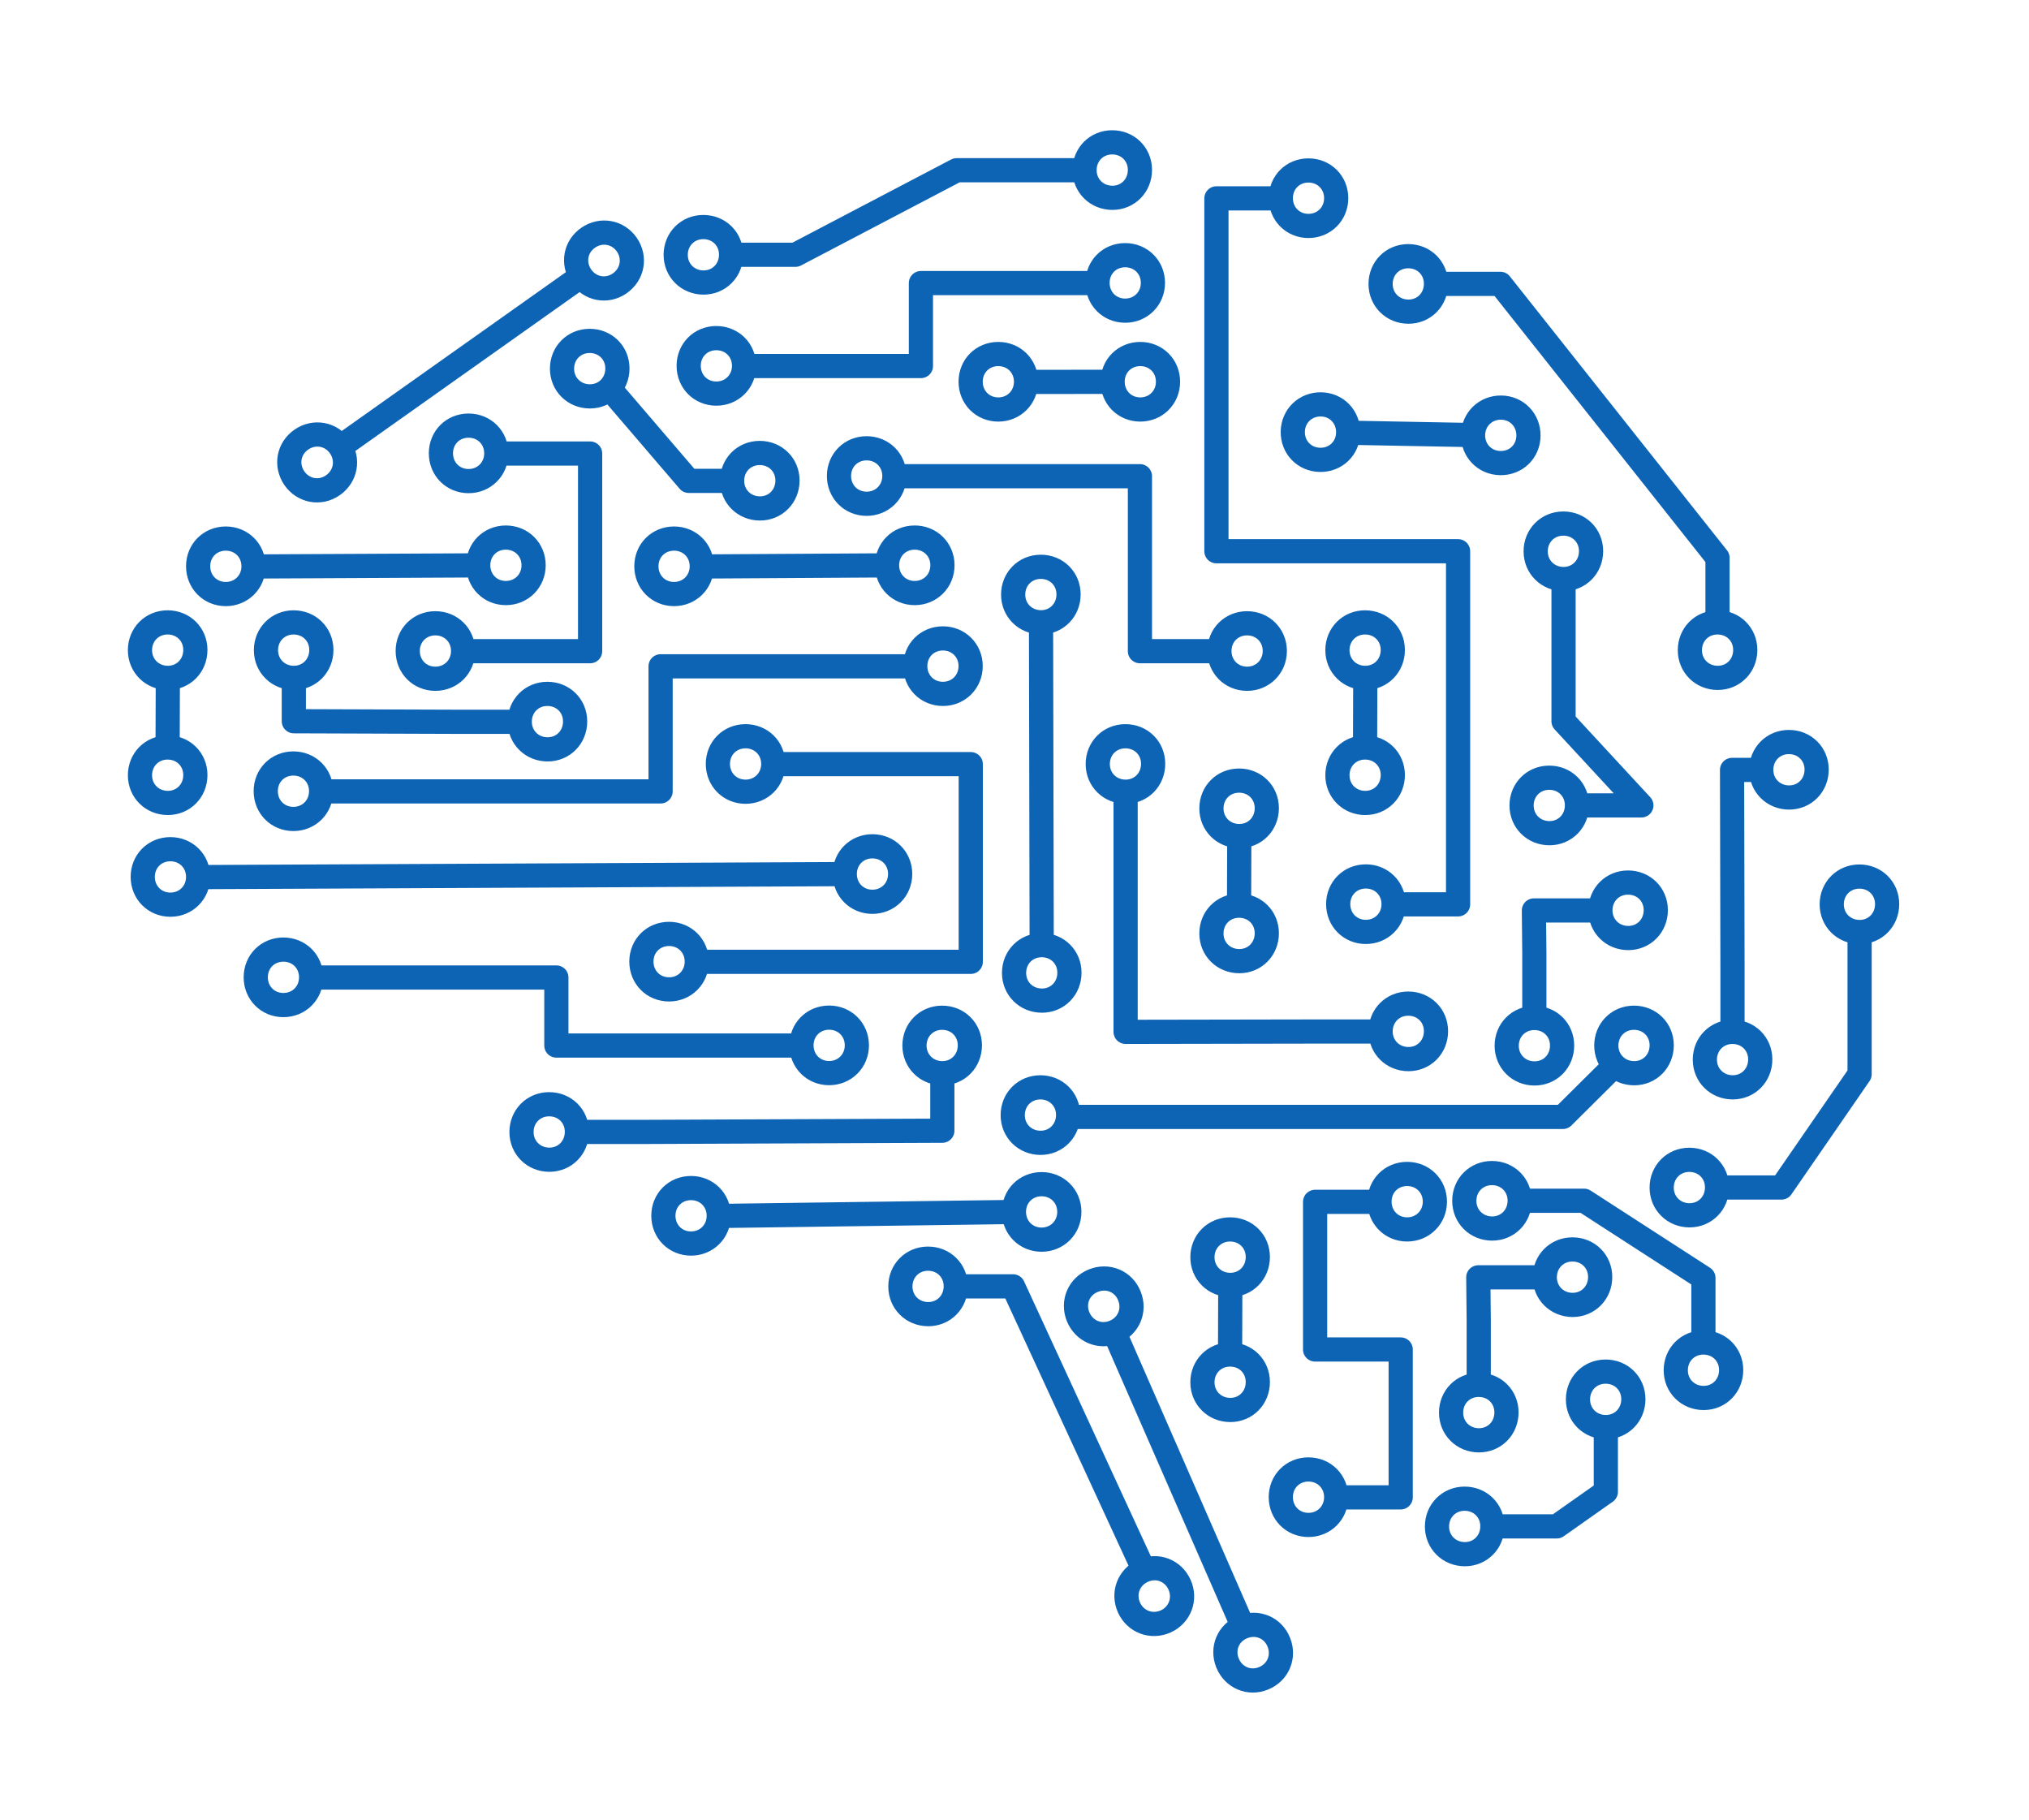 <svg width="504" height="452" viewBox="0 0 504 452" fill="none" xmlns="http://www.w3.org/2000/svg">
<path d="M318.176 49.264H302.156V136.898H362.185V224.588H346.192M63.005 140.681L118.815 140.405M178.568 301.979L251.888 300.985M276.787 330.86L307.891 402.011M272.652 70.303H228.753V90.9H184.855M84.485 111L142.556 69.861M49.245 217.824L209.865 217.078M199.111 259.653H138.199V242.756H77.315M41.634 185.63C37.746 185.63 34.768 188.64 34.768 192.533C34.768 196.426 37.801 199.408 41.689 199.408C45.577 199.408 48.528 196.371 48.528 192.478C48.528 188.585 45.522 185.63 41.634 185.63ZM41.634 185.63L41.689 168.374M339.078 185.63C335.19 185.63 332.212 188.64 332.212 192.533C332.212 196.426 335.245 199.408 339.133 199.408C343.021 199.408 345.971 196.371 345.971 192.478C345.971 188.585 342.966 185.63 339.078 185.63ZM339.078 185.63L339.133 168.374M426.626 154.569C422.738 154.569 419.76 157.578 419.76 161.472C419.76 165.365 422.793 168.347 426.681 168.347C430.569 168.347 433.52 165.309 433.52 161.416C433.52 157.523 430.514 154.569 426.626 154.569ZM426.626 154.569L426.626 138.527L372.691 70.496H356.698M423.124 333.4C419.236 333.4 416.258 336.409 416.258 340.302C416.258 344.196 419.291 347.178 423.179 347.178C427.067 347.178 430.017 344.14 430.017 340.247C430.017 336.354 427.012 333.4 423.124 333.4ZM423.124 333.4L423.124 317.358L393.482 298.197H377.488M342.69 298.473H326.669V335.139H347.929V371.861H331.936M305.547 336.382C301.659 336.382 298.681 339.391 298.681 343.284C298.681 347.177 301.715 350.159 305.603 350.159C309.49 350.159 312.441 347.122 312.441 343.229C312.441 339.336 309.435 336.382 305.547 336.382ZM305.547 336.382L305.602 319.125M398.886 354.439V370.48L386.698 379.068H370.705M367.313 343.919C363.425 343.919 360.447 346.929 360.447 350.822C360.447 354.715 363.48 357.697 367.368 357.697C371.256 357.697 374.207 354.66 374.207 350.767C374.207 346.873 371.201 343.919 367.313 343.919ZM367.313 343.919L367.314 327.878L367.203 317.22H383.72M430.348 256.257C426.46 256.257 423.482 259.267 423.482 263.16C423.482 267.053 426.516 270.035 430.403 270.035C434.291 270.035 437.242 266.998 437.242 263.104C437.242 259.211 434.236 256.257 430.348 256.257ZM430.348 256.257L430.348 240.215L430.238 191.207H437.49M461.921 231.491V266.776L442.509 294.911H426.516M192.106 189.772H241.133V238.863H173.108M365.935 108.046L334.997 107.466M388.38 143.828V179.114L407.71 200.015H391.717M381.128 252.806C377.24 252.806 374.262 255.815 374.262 259.708C374.262 263.601 377.295 266.583 381.183 266.583C385.071 266.583 388.022 263.546 388.022 259.653C388.022 255.76 385.016 252.806 381.128 252.806ZM381.128 252.806L381.128 236.764L381.018 226.107H397.535M181.601 63.263H197.594L237.632 42.278H269.397M143.3 281.106H159.293L234.075 280.803V266.555M265.427 277.379H388.215L401.285 264.402M258.754 234.721C254.866 234.721 251.888 237.731 251.888 241.624C251.888 245.517 254.921 248.499 258.809 248.499C262.697 248.499 265.647 245.462 265.647 241.569C265.647 237.675 262.642 234.721 258.754 234.721ZM258.754 234.721L258.588 154.569M222.19 118.261H283.157V161.72H302.928M342.938 256.174H326.945L279.6 256.257V196.647M307.781 224.919C303.893 224.919 300.915 227.929 300.915 231.822C300.915 235.715 303.948 238.697 307.836 238.697C311.724 238.697 314.674 235.66 314.674 231.767C314.674 227.874 311.669 224.919 307.781 224.919ZM307.781 224.919L307.836 207.663M227.374 165.475H164.091V196.537H79.797M123.309 112.629H146.582V161.72H115.064M129.1 179.253H113.107L72.986 179.114V168.374M181.849 119.422H171.095L151.38 96.422M174.349 140.681L220.371 140.405M254.893 94.848L276.401 94.82M237.412 319.457H251.64L283.957 389.531V390.111M325.015 42.334C328.903 42.334 331.909 45.316 331.909 49.209C331.909 53.102 328.903 56.111 325.015 56.111C321.127 56.111 318.149 53.102 318.149 49.209C318.149 45.316 321.127 42.334 325.015 42.334ZM339.271 217.658C343.159 217.658 346.164 220.64 346.164 224.533C346.164 228.426 343.159 231.436 339.271 231.436C335.383 231.436 332.405 228.426 332.405 224.533C332.405 220.64 335.383 217.658 339.271 217.658ZM125.653 133.502C129.541 133.502 132.546 136.484 132.546 140.377C132.546 144.27 129.541 147.28 125.653 147.28C121.765 147.28 118.787 144.27 118.787 140.377C118.787 136.484 121.765 133.502 125.653 133.502ZM56.083 133.751C59.971 133.751 62.977 136.733 62.977 140.626C62.977 144.519 59.971 147.529 56.083 147.529C52.195 147.529 49.217 144.519 49.217 140.626C49.217 136.733 52.195 133.751 56.083 133.751ZM258.726 294.083C262.614 294.083 265.62 297.065 265.62 300.958C265.62 304.851 262.614 307.861 258.726 307.861C254.838 307.861 251.86 304.851 251.86 300.958C251.86 297.065 254.838 294.083 258.726 294.083ZM171.647 295.049C175.535 295.049 178.54 298.031 178.54 301.924C178.54 305.817 175.535 308.827 171.647 308.827C167.759 308.827 164.781 305.817 164.781 301.924C164.781 298.031 167.759 295.049 171.647 295.049ZM308.691 404.054C312.303 402.591 316.219 404.22 317.652 407.837C319.114 411.454 317.459 415.347 313.847 416.81C310.262 418.274 306.375 416.589 304.913 413C303.452 409.383 305.106 405.49 308.691 404.054ZM271.576 318.048C275.188 316.585 279.104 318.214 280.538 321.831C281.999 325.448 280.345 329.341 276.733 330.805C273.148 332.268 269.26 330.584 267.798 326.994C266.337 323.377 267.992 319.484 271.576 318.048ZM279.49 63.373C283.378 63.373 286.384 66.355 286.384 70.248C286.384 74.141 283.378 77.15 279.49 77.15C275.602 77.15 272.624 74.141 272.624 70.248C272.624 66.355 275.602 63.373 279.49 63.373ZM177.934 83.97C181.822 83.97 184.827 86.952 184.827 90.845C184.827 94.738 181.822 97.748 177.934 97.748C174.046 97.748 171.068 94.738 171.068 90.845C171.068 86.952 174.046 83.97 177.934 83.97ZM146.141 59.01C149.339 56.829 153.503 57.574 155.709 60.777C157.915 64.008 157.115 68.177 153.917 70.386C150.718 72.595 146.554 71.794 144.349 68.591C142.17 65.361 142.915 61.219 146.141 59.01ZM74.889 109.15C78.087 106.969 82.251 107.714 84.457 110.917C86.663 114.148 85.863 118.317 82.665 120.526C79.466 122.735 75.302 121.934 73.097 118.731C70.918 115.501 71.663 111.359 74.889 109.15ZM216.703 210.176C220.591 210.176 223.597 213.158 223.597 217.051C223.597 220.944 220.591 223.953 216.703 223.953C212.815 223.953 209.837 220.944 209.837 217.051C209.837 213.158 212.815 210.176 216.703 210.176ZM42.323 210.893C46.211 210.893 49.217 213.875 49.217 217.769C49.217 221.662 46.211 224.671 42.323 224.671C38.435 224.671 35.457 221.662 35.457 217.769C35.457 213.875 38.435 210.893 42.323 210.893ZM205.949 252.723C209.837 252.723 212.843 255.705 212.843 259.598C212.843 263.491 209.837 266.501 205.949 266.501C202.061 266.501 199.083 263.491 199.083 259.598C199.083 255.705 202.061 252.723 205.949 252.723ZM70.394 235.825C74.282 235.825 77.288 238.807 77.288 242.701C77.288 246.594 74.282 249.603 70.394 249.603C66.506 249.603 63.528 246.594 63.528 242.701C63.528 238.807 66.506 235.825 70.394 235.825ZM48.528 161.416C48.528 165.309 45.577 168.347 41.689 168.347C37.801 168.347 34.768 165.365 34.768 161.472C34.768 157.578 37.746 154.569 41.634 154.569C45.522 154.569 48.528 157.523 48.528 161.416ZM345.971 161.416C345.971 165.309 343.021 168.347 339.133 168.347C335.245 168.347 332.212 165.365 332.212 161.472C332.212 157.578 335.19 154.569 339.078 154.569C342.966 154.569 345.971 157.523 345.971 161.416ZM356.698 70.469C356.698 74.362 353.747 77.399 349.859 77.399C345.971 77.399 342.938 74.417 342.938 70.524C342.938 66.631 345.916 63.621 349.804 63.621C353.692 63.621 356.698 66.575 356.698 70.469ZM377.488 298.169C377.488 302.062 374.538 305.1 370.65 305.1C366.762 305.1 363.729 302.118 363.729 298.225C363.729 294.331 366.707 291.322 370.595 291.322C374.483 291.322 377.488 294.276 377.488 298.169ZM349.528 291.543C353.416 291.543 356.422 294.525 356.422 298.418C356.422 302.311 353.416 305.321 349.528 305.321C345.64 305.321 342.662 302.311 342.662 298.418C342.662 294.525 345.64 291.543 349.528 291.543ZM325.015 364.93C328.902 364.93 331.908 367.912 331.908 371.806C331.908 375.699 328.902 378.708 325.015 378.708C321.127 378.708 318.149 375.699 318.149 371.806C318.149 367.912 321.127 364.93 325.015 364.93ZM312.441 312.168C312.441 316.061 309.49 319.098 305.603 319.098C301.715 319.098 298.681 316.116 298.681 312.223C298.681 308.33 301.659 305.32 305.547 305.32C309.435 305.32 312.441 308.274 312.441 312.168ZM370.705 379.039C370.705 382.932 367.754 385.97 363.866 385.97C359.978 385.97 356.945 382.988 356.945 379.095C356.945 375.201 359.923 372.192 363.811 372.192C367.699 372.192 370.705 375.146 370.705 379.039ZM405.725 347.481C405.725 351.374 402.774 354.411 398.886 354.411C394.998 354.411 391.965 351.429 391.965 347.536C391.965 343.643 394.943 340.633 398.831 340.633C402.719 340.633 405.725 343.588 405.725 347.481ZM397.48 317.137C397.48 321.031 394.529 324.068 390.641 324.068C386.753 324.068 383.72 321.086 383.72 317.193C383.72 313.3 386.698 310.29 390.586 310.29C394.474 310.29 397.48 313.244 397.48 317.137ZM451.25 191.125C451.25 195.018 448.299 198.055 444.411 198.055C440.523 198.055 437.49 195.073 437.49 191.18C437.49 187.287 440.468 184.277 444.356 184.277C448.244 184.277 451.25 187.232 451.25 191.125ZM426.516 294.884C426.516 298.777 423.565 301.814 419.677 301.814C415.789 301.814 412.756 298.832 412.756 294.939C412.756 291.046 415.734 288.036 419.622 288.036C423.51 288.036 426.516 290.991 426.516 294.884ZM468.759 224.533C468.759 228.426 465.809 231.463 461.921 231.463C458.033 231.463 455 228.481 455 224.588C455 220.695 457.978 217.686 461.866 217.686C465.754 217.686 468.759 220.64 468.759 224.533ZM185.186 182.842C189.074 182.842 192.079 185.824 192.079 189.717C192.079 193.61 189.074 196.619 185.186 196.619C181.298 196.619 178.32 193.61 178.32 189.717C178.32 185.824 181.298 182.842 185.186 182.842ZM166.187 231.932C170.075 231.932 173.08 234.914 173.08 238.808C173.08 242.701 170.075 245.71 166.187 245.71C162.299 245.71 159.321 242.701 159.321 238.808C159.321 234.914 162.299 231.932 166.187 231.932ZM327.91 114.203C324.022 114.148 321.071 111.111 321.127 107.218C321.182 103.324 324.242 100.37 328.13 100.425C332.018 100.48 334.941 103.545 334.886 107.438C334.831 111.332 331.798 114.258 327.91 114.203ZM372.691 115.004C368.803 114.949 365.852 111.911 365.907 108.018C365.963 104.125 369.023 101.171 372.911 101.226C376.799 101.281 379.722 104.346 379.667 108.239C379.612 112.132 376.579 115.059 372.691 115.004ZM391.717 199.988C391.717 203.881 388.766 206.918 384.878 206.918C380.99 206.918 377.957 203.936 377.957 200.043C377.957 196.15 380.935 193.14 384.823 193.14C388.711 193.14 391.717 196.094 391.717 199.988ZM395.219 136.871C395.219 140.764 392.268 143.801 388.38 143.801C384.492 143.801 381.459 140.819 381.459 136.926C381.459 133.033 384.437 130.023 388.325 130.023C392.213 130.023 395.219 132.978 395.219 136.871ZM411.295 226.024C411.295 229.917 408.344 232.954 404.456 232.954C400.568 232.954 397.535 229.972 397.535 226.079C397.535 222.186 400.513 219.176 404.401 219.176C408.289 219.176 411.295 222.131 411.295 226.024ZM283.157 42.196C283.157 46.089 280.207 49.126 276.319 49.126C272.431 49.126 269.398 46.144 269.398 42.251C269.398 38.358 272.376 35.348 276.264 35.348C280.152 35.348 283.157 38.303 283.157 42.196ZM181.601 63.235C181.601 67.128 178.65 70.165 174.762 70.165C170.874 70.165 167.841 67.183 167.841 63.29C167.841 59.397 170.819 56.387 174.707 56.387C178.595 56.387 181.601 59.342 181.601 63.235ZM240.913 259.598C240.913 263.491 237.963 266.528 234.075 266.528C230.187 266.528 227.154 263.546 227.154 259.653C227.154 255.76 230.132 252.75 234.02 252.75C237.908 252.75 240.913 255.705 240.913 259.598ZM143.301 281.079C143.301 284.972 140.35 288.009 136.462 288.009C132.574 288.009 129.541 285.027 129.541 281.134C129.541 277.241 132.519 274.231 136.407 274.231C140.295 274.231 143.301 277.185 143.301 281.079ZM412.766 259.598C412.766 263.491 409.816 266.528 405.928 266.528C402.04 266.528 399.006 263.546 399.006 259.653C399.006 255.76 401.984 252.75 405.872 252.75C409.76 252.75 412.766 255.705 412.766 259.598ZM265.319 276.884C265.319 280.778 262.368 283.815 258.48 283.815C254.592 283.815 251.559 280.833 251.559 276.94C251.559 273.046 254.537 270.037 258.425 270.037C262.313 270.037 265.319 272.991 265.319 276.884ZM265.427 147.611C265.427 151.504 262.476 154.542 258.588 154.542C254.7 154.542 251.667 151.56 251.667 147.666C251.667 143.773 254.645 140.764 258.533 140.764C262.421 140.764 265.427 143.718 265.427 147.611ZM215.269 111.331C219.157 111.331 222.163 114.313 222.163 118.206C222.163 122.1 219.157 125.109 215.269 125.109C211.381 125.109 208.403 122.1 208.403 118.206C208.403 114.313 211.381 111.331 215.269 111.331ZM309.766 154.79C313.654 154.79 316.66 157.772 316.66 161.665C316.66 165.558 313.654 168.567 309.766 168.567C305.878 168.567 302.9 165.558 302.9 161.665C302.9 157.772 305.878 154.79 309.766 154.79ZM286.438 189.689C286.438 193.582 283.488 196.619 279.6 196.619C275.712 196.619 272.679 193.637 272.679 189.744C272.679 185.851 275.657 182.842 279.545 182.842C283.433 182.842 286.438 185.796 286.438 189.689ZM356.698 256.091C356.698 259.985 353.747 263.022 349.859 263.022C345.971 263.022 342.938 260.04 342.938 256.147C342.938 252.254 345.916 249.244 349.804 249.244C353.692 249.244 356.698 252.198 356.698 256.091ZM314.674 200.706C314.674 204.599 311.724 207.636 307.836 207.636C303.948 207.636 300.915 204.654 300.915 200.761C300.915 196.868 303.893 193.858 307.781 193.858C311.669 193.858 314.674 196.812 314.674 200.706ZM234.213 158.545C238.1 158.545 241.106 161.527 241.106 165.42C241.106 169.313 238.1 172.323 234.213 172.323C230.325 172.323 227.347 169.313 227.347 165.42C227.347 161.527 230.325 158.545 234.213 158.545ZM72.876 189.606C76.764 189.606 79.769 192.588 79.769 196.481C79.769 200.374 76.764 203.384 72.876 203.384C68.988 203.384 66.01 200.374 66.01 196.481C66.01 192.588 68.988 189.606 72.876 189.606ZM116.388 105.699C120.276 105.699 123.281 108.681 123.281 112.574C123.281 116.467 120.276 119.477 116.388 119.477C112.5 119.477 109.522 116.467 109.522 112.574C109.522 108.681 112.5 105.699 116.388 105.699ZM108.143 154.79C112.031 154.79 115.037 157.772 115.037 161.665C115.037 165.558 112.031 168.567 108.143 168.567C104.255 168.567 101.277 165.558 101.277 161.665C101.277 157.772 104.255 154.79 108.143 154.79ZM79.825 161.416C79.825 165.309 76.874 168.347 72.986 168.347C69.098 168.347 66.065 165.365 66.065 161.472C66.065 157.578 69.043 154.569 72.931 154.569C76.819 154.569 79.825 157.523 79.825 161.416ZM142.859 179.17C142.859 183.063 139.909 186.1 136.021 186.1C132.133 186.1 129.1 183.118 129.1 179.225C129.1 175.332 132.078 172.322 135.966 172.322C139.854 172.322 142.859 175.276 142.859 179.17ZM153.365 91.507C153.365 95.4 150.415 98.438 146.527 98.438C142.639 98.438 139.606 95.456 139.606 91.563C139.606 87.669 142.584 84.66 146.472 84.66C150.359 84.66 153.365 87.614 153.365 91.507ZM195.609 119.338C195.609 123.232 192.658 126.269 188.77 126.269C184.882 126.269 181.849 123.287 181.849 119.394C181.849 115.5 184.827 112.491 188.715 112.491C192.603 112.491 195.609 115.445 195.609 119.338ZM227.209 133.502C231.097 133.502 234.102 136.484 234.102 140.377C234.102 144.27 231.097 147.28 227.209 147.28C223.321 147.28 220.343 144.27 220.343 140.377C220.343 136.484 223.321 133.502 227.209 133.502ZM167.428 133.751C171.316 133.751 174.321 136.733 174.321 140.626C174.321 144.519 171.316 147.529 167.428 147.529C163.54 147.529 160.562 144.519 160.562 140.626C160.562 136.733 163.54 133.751 167.428 133.751ZM283.24 87.918C287.128 87.918 290.133 90.9 290.133 94.793C290.133 98.686 287.128 101.696 283.24 101.696C279.352 101.696 276.374 98.686 276.374 94.793C276.374 90.9 279.352 87.918 283.24 87.918ZM247.972 87.918C251.86 87.918 254.866 90.9 254.866 94.793C254.866 98.686 251.86 101.696 247.972 101.696C244.084 101.696 241.106 98.686 241.106 94.793C241.106 90.9 244.084 87.918 247.972 87.918ZM293.001 393.562C294.573 397.096 293.084 401.072 289.554 402.674C285.997 404.248 282.026 402.757 280.427 399.195C278.855 395.633 280.372 391.685 283.929 390.083C287.459 388.509 291.402 390 293.001 393.562ZM237.412 319.429C237.412 323.322 234.461 326.359 230.573 326.359C226.685 326.359 223.652 323.377 223.652 319.484C223.652 315.591 226.63 312.582 230.518 312.582C234.406 312.582 237.412 315.536 237.412 319.429Z" stroke="#0D64B5" stroke-width="6.009" stroke-linejoin="round"/>
</svg>
